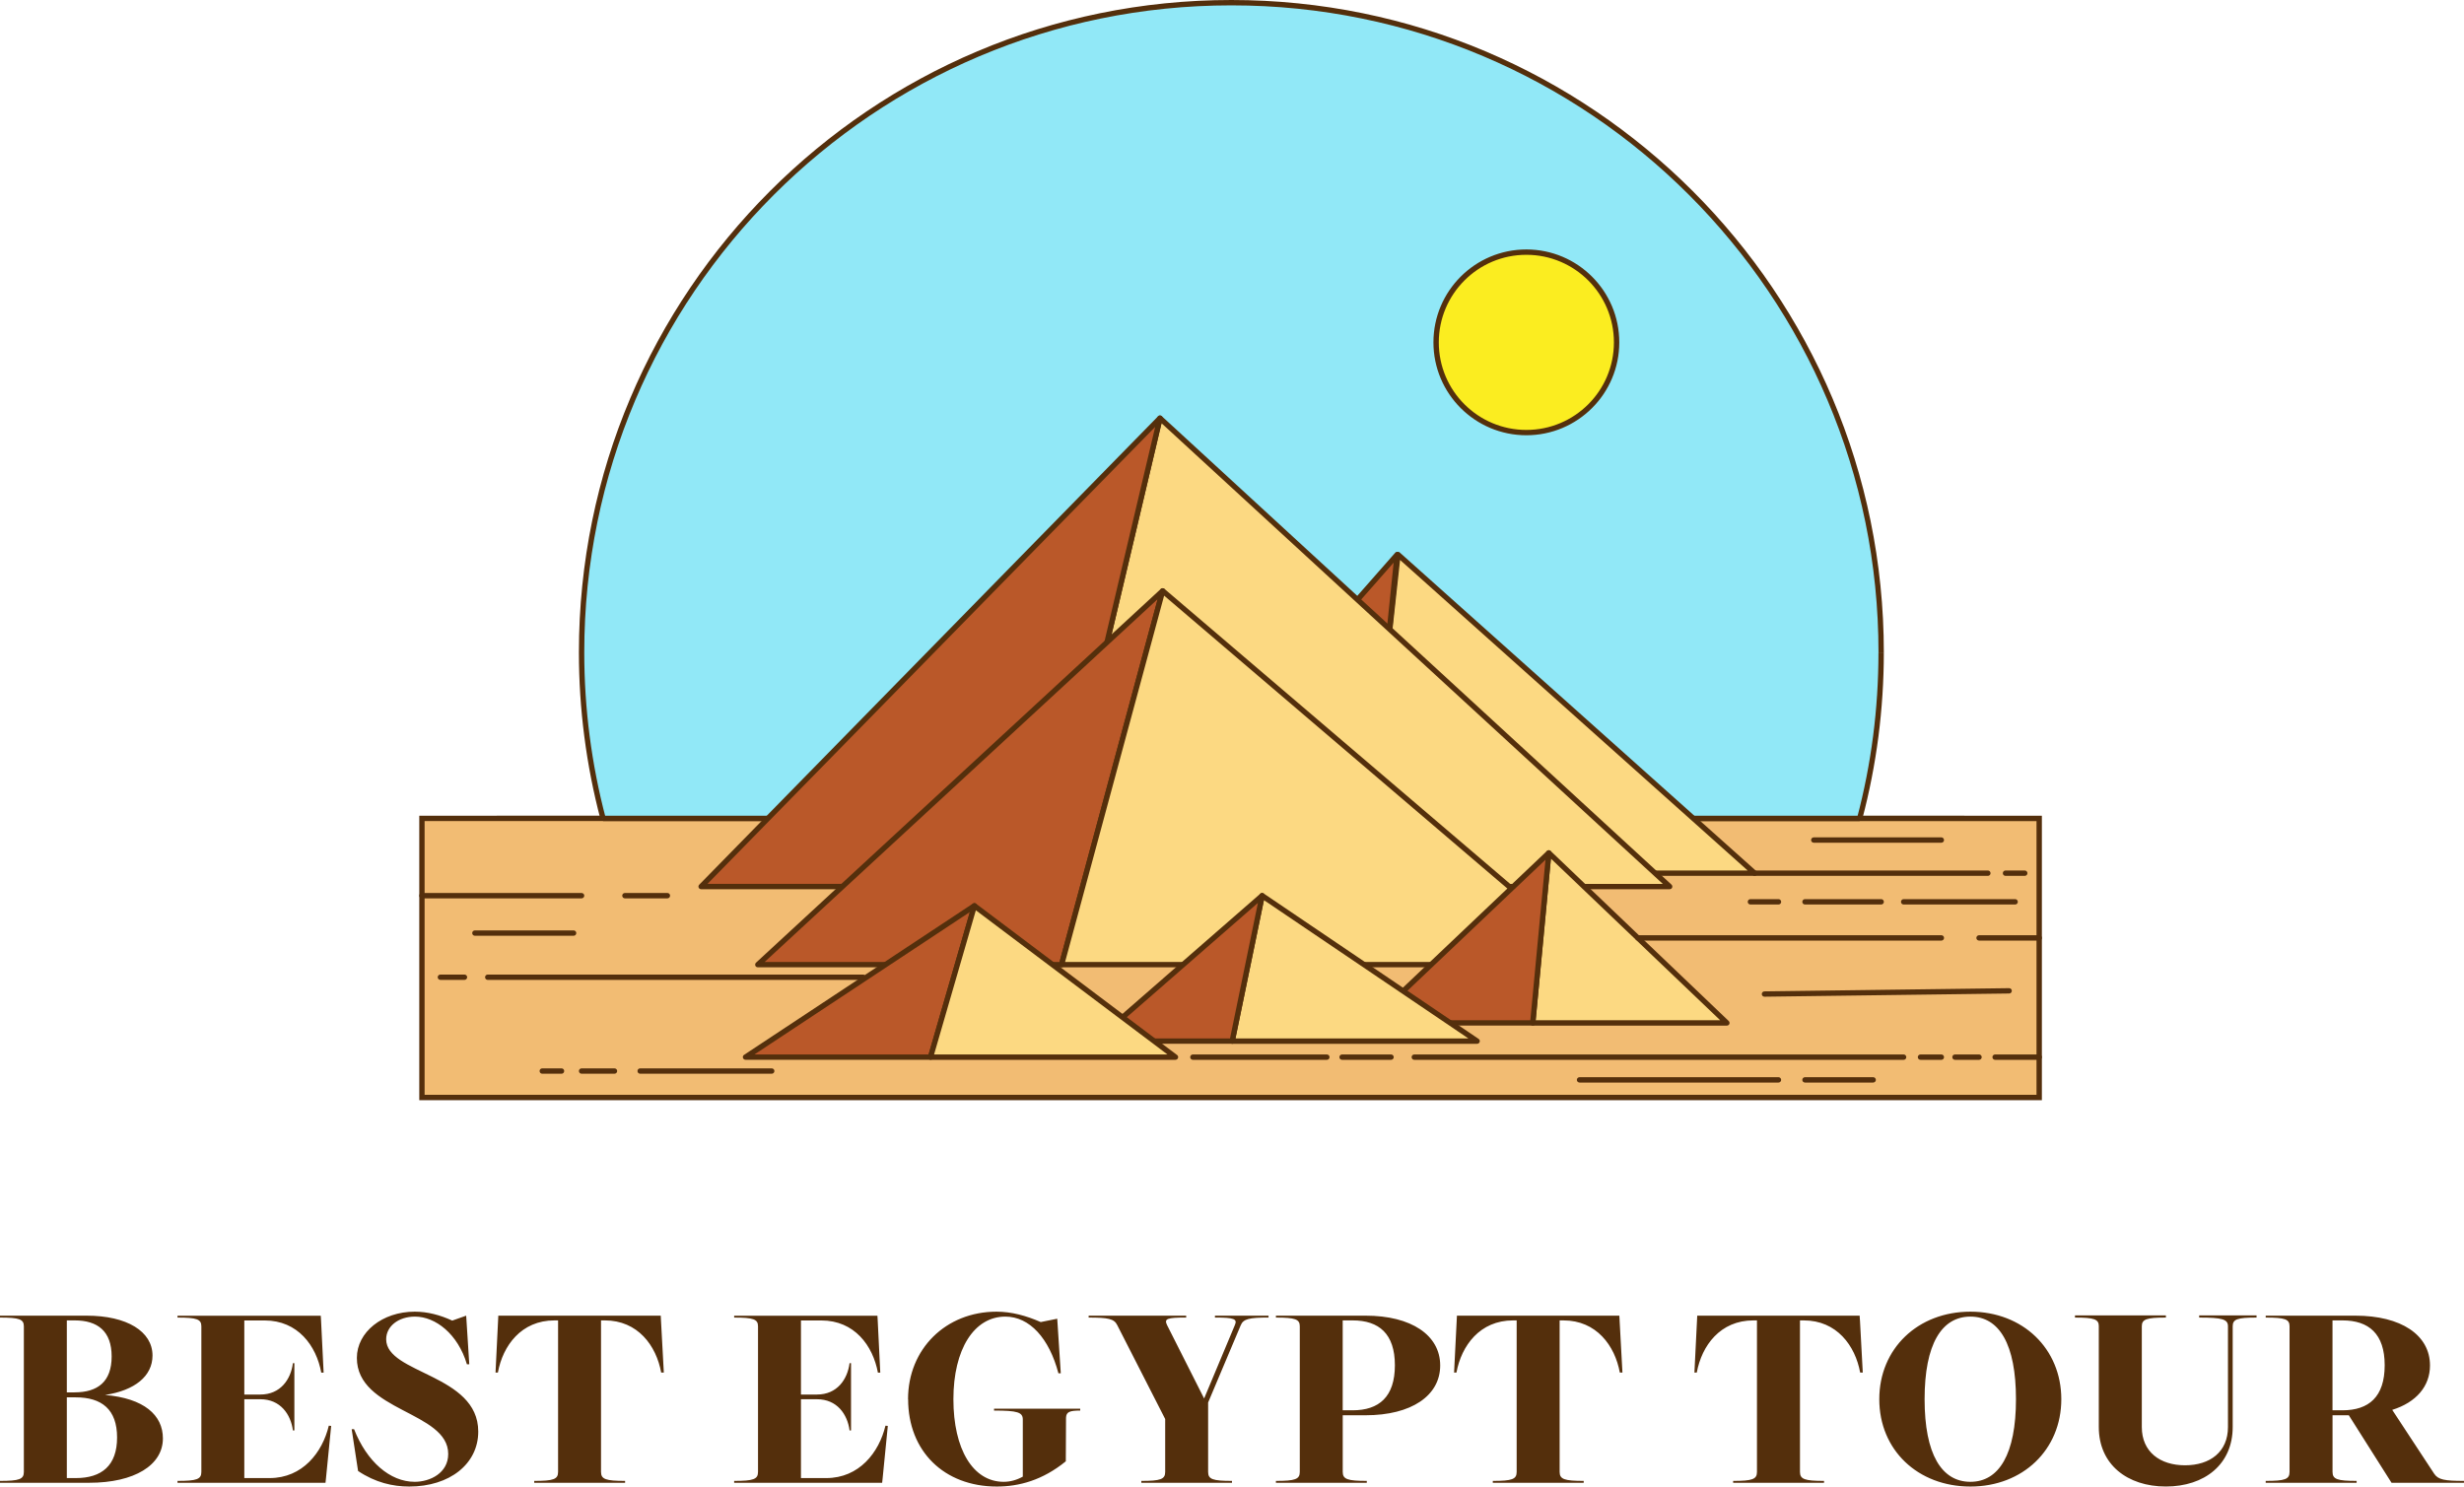 <?xml version="1.0" encoding="UTF-8"?>
<svg id="Layer_2" data-name="Layer 2" xmlns="http://www.w3.org/2000/svg" viewBox="0 0 813.01 490.58">
  <defs>
    <style>
      .cls-1 {
        fill: #fcd982;
      }

      .cls-2 {
        fill: #91e8f7;
      }

      .cls-3 {
        fill: #fbed20;
      }

      .cls-4 {
        fill: #ba5829;
      }

      .cls-5 {
        fill: #f2bc73;
      }

      .cls-6 {
        fill: #542f0c;
      }
    </style>
  </defs>
  <g id="Layer_1-2" data-name="Layer 1">
    <g>
      <rect class="cls-5" x="139.22" y="270.08" width="533.62" height="92.12"/>
      <path class="cls-6" d="M672.85,363.08H138.34v-93.88c178.46-.1,356.93-.1,535.39,0v93.88h-.89ZM140.1,361.31h531.86v-90.34H140.1v90.34"/>
      <path class="cls-2" d="M620.71,215.29C620.71,96.88,524.71.89,406.3.89s-214.4,96-214.4,214.41c0,18.94,2.46,37.3,7.08,54.79h414.65c4.61-17.49,7.08-35.85,7.08-54.79"/>
      <path class="cls-6" d="M619.82,215.29c0-58.96-23.9-112.34-62.54-150.98C518.64,25.67,465.27,1.77,406.3,1.77s-112.34,23.9-150.98,62.54c-38.64,38.64-62.54,92.02-62.54,150.98,0,9.35.6,18.55,1.77,27.56,1.19,9.19,2.96,18.21,5.28,27.01l-1.71.45c-2.34-8.86-4.12-17.95-5.32-27.23-1.18-9.11-1.79-18.39-1.79-27.78,0-59.45,24.1-113.27,63.06-152.24C293.03,24.1,346.85,0,406.3,0s113.27,24.1,152.23,63.06c38.96,38.96,63.05,92.79,63.05,152.24h-1.77"/>
      <rect class="cls-6" x="198.98" y="269.2" width="414.65" height="1.77"/>
      <path class="cls-6" d="M612.77,269.86c2.32-8.8,4.1-17.82,5.28-27.01,1.16-9,1.76-18.2,1.76-27.55h1.77c0,9.39-.61,18.66-1.78,27.77-1.2,9.29-2.99,18.38-5.33,27.24l-1.71-.45"/>
      <path class="cls-1" d="M461.27,183l117.7,105.17h-129.17l11.47-105.17Z"/>
      <path class="cls-6" d="M461.9,182.38l117.66,105.14c.36.32.39.88.07,1.24-.18.2-.41.29-.66.29h-129.17c-.49,0-.89-.39-.89-.88l11.48-105.27c.05-.48.49-.83.97-.78.21.02.4.12.53.25h0ZM576.66,287.29l-114.7-102.49-11.18,102.49h125.88Z"/>
      <path class="cls-4" d="M461.01,183l-92.47,105.17h81.7l10.77-105.17Z"/>
      <path class="cls-6" d="M459.85,185.66l-89.36,101.63h78.95l10.4-101.63ZM367.88,287.59l92.47-105.17c.18-.21.46-.33.75-.29.48.05.84.48.79.97l-10.76,105.11c-.01.48-.4.86-.88.86h-81.7c-.21,0-.42-.07-.59-.22-.36-.32-.4-.88-.08-1.25"/>
      <path class="cls-1" d="M346.21,292.58h204.7l-168.17-154.58-36.53,154.58Z"/>
      <path class="cls-6" d="M347.33,291.7h201.32l-165.39-152.02-35.92,152.02ZM550.91,293.46h-204.7c-.07,0-.13,0-.2-.02-.48-.11-.77-.59-.66-1.06l36.53-154.59c.03-.14.11-.28.21-.39.33-.36.89-.38,1.25-.05l168.13,154.54c.2.16.33.41.33.69,0,.49-.4.88-.89.88"/>
      <path class="cls-4" d="M231.34,292.58l151.41-154.58-36.53,154.58h-114.88Z"/>
      <path class="cls-6" d="M230.75,291.92l151.36-154.54c.34-.35.9-.36,1.25-.01.23.22.3.54.24.83l-36.53,154.58c-.09.41-.46.68-.86.68h-114.88c-.49,0-.88-.39-.88-.88,0-.27.12-.5.3-.66h0ZM381.16,140.88l-147.72,150.81h112.08l35.64-150.81Z"/>
      <path class="cls-4" d="M250.04,318.35l133.58-123.35-33.35,123.35h-100.23Z"/>
      <path class="cls-6" d="M249.49,317.66l133.54-123.31c.36-.33.92-.3,1.25.05.21.23.28.54.2.82l-33.35,123.35c-.11.39-.46.66-.86.66h-100.23c-.49,0-.88-.39-.88-.88,0-.28.13-.53.33-.69h0ZM381.97,197.73l-129.67,119.73h97.3l32.38-119.73Z"/>
      <path class="cls-1" d="M350.27,318.35h177.88l-144.53-123.35-33.35,123.35Z"/>
      <path class="cls-6" d="M351.43,317.46h174.32l-141.64-120.89-32.68,120.89ZM528.15,319.23h-177.88c-.07,0-.15-.01-.23-.03-.47-.13-.75-.61-.62-1.08l33.35-123.35c.03-.12.09-.24.18-.34.32-.37.88-.41,1.25-.1l144.48,123.31c.22.16.36.42.36.71,0,.49-.4.88-.88.88"/>
      <path class="cls-1" d="M511.03,281.46l-5.29,56.11h64.06l-58.77-56.11Z"/>
      <path class="cls-6" d="M511.74,283.36l-5.03,53.34h60.88l-55.86-53.34ZM504.86,337.5l5.29-56.08c.01-.2.09-.4.24-.56.33-.35.89-.37,1.25-.03l58.72,56.08c.2.16.32.41.32.68,0,.49-.4.88-.88.88h-64.14c-.48-.05-.84-.48-.79-.97"/>
      <path class="cls-4" d="M505.74,337.58h-53.82l59.11-56.11-5.29,56.11Z"/>
      <path class="cls-6" d="M505.74,338.46h-53.82c-.49,0-.89-.39-.89-.88,0-.27.13-.52.32-.68l59.07-56.07c.35-.34.91-.32,1.25.03.19.2.27.47.23.73l-5.29,56.08c-.04.46-.43.8-.88.8h0ZM454.13,336.7h50.81l5-52.97-55.8,52.97Z"/>
      <path class="cls-1" d="M487.39,343.58l-70.94-48-9.88,48h80.82Z"/>
      <path class="cls-6" d="M484.5,342.7l-67.46-45.64-9.39,45.64h76.86ZM416.94,294.85l70.91,47.98c.25.16.42.44.42.76,0,.49-.4.88-.89.88h-80.82c-.06,0-.12,0-.18-.02-.48-.1-.79-.56-.69-1.04l9.87-47.95c.02-.13.07-.26.14-.38.27-.4.82-.51,1.23-.24"/>
      <path class="cls-4" d="M406.57,343.58h-45.17l55.05-48-9.88,48Z"/>
      <path class="cls-6" d="M406.57,344.46h-45.17c-.49,0-.89-.39-.89-.88,0-.29.14-.55.36-.71l55-47.95c.37-.32.92-.28,1.24.08.19.21.25.5.2.76l-9.88,48c-.08.42-.45.71-.86.71h0ZM363.75,342.7h42.1l9.21-44.73-51.31,44.73Z"/>
      <path class="cls-4" d="M245.98,348.88l75.52-49.94-14.46,49.94h-61.06Z"/>
      <path class="cls-6" d="M245.54,348.1l75.48-49.91c.41-.27.96-.16,1.23.25.16.24.18.53.1.78l-14.46,49.89c-.11.38-.46.63-.84.63h-61.06c-.49,0-.89-.39-.89-.88,0-.33.18-.62.45-.77h0ZM320,301l-71.07,46.99h57.46l13.62-46.99Z"/>
      <path class="cls-1" d="M307.04,348.88h80.82l-66.35-49.94-14.47,49.94Z"/>
      <path class="cls-6" d="M308.21,347.99h77l-63.22-47.58-13.79,47.58ZM387.86,349.76h-80.82c-.08,0-.16-.01-.24-.04-.47-.13-.74-.62-.6-1.09l14.46-49.93c.03-.11.07-.2.14-.3.29-.39.84-.47,1.23-.18l66.29,49.9c.25.16.42.43.42.75,0,.49-.4.88-.89.88"/>
      <path class="cls-3" d="M533.4,112.98c0,16.45-13.33,29.78-29.78,29.78s-29.78-13.34-29.78-29.78,13.33-29.78,29.78-29.78,29.78,13.33,29.78,29.78"/>
      <path class="cls-6" d="M534.29,112.98c0,8.47-3.43,16.14-8.98,21.68-5.55,5.55-13.22,8.98-21.68,8.98s-16.13-3.43-21.68-8.98c-5.55-5.55-8.98-13.21-8.98-21.68s3.43-16.13,8.98-21.68c5.55-5.55,13.21-8.98,21.68-8.98s16.13,3.43,21.68,8.98c5.55,5.55,8.98,13.21,8.98,21.68h0ZM524.06,133.42c5.23-5.23,8.46-12.45,8.46-20.43s-3.24-15.2-8.46-20.43c-5.23-5.23-12.45-8.47-20.43-8.47s-15.2,3.23-20.43,8.47c-5.23,5.23-8.46,12.45-8.46,20.43s3.23,15.21,8.46,20.43c5.23,5.23,12.45,8.46,20.43,8.46s15.2-3.23,20.43-8.46"/>
      <path class="cls-6" d="M139.22,296.47c-.49,0-.88-.4-.88-.89s.39-.88.88-.88h52.67c.49,0,.89.39.89.88s-.4.89-.89.89h-52.67"/>
      <path class="cls-6" d="M206.19,296.47c-.49,0-.88-.4-.88-.89s.39-.88.88-.88h14.03c.49,0,.88.39.88.88s-.39.89-.88.89h-14.03"/>
      <path class="cls-6" d="M160.93,323.38c-.49,0-.88-.4-.88-.88s.39-.88.88-.88h123.88c.49,0,.89.39.89.88s-.39.88-.89.88h-123.88"/>
      <path class="cls-6" d="M145.31,323.38c-.49,0-.89-.4-.89-.88s.4-.88.89-.88h7.94c.49,0,.89.39.89.88s-.4.88-.89.88h-7.94"/>
      <path class="cls-6" d="M156.7,308.82c-.49,0-.89-.4-.89-.89s.39-.88.89-.88h32.56c.49,0,.89.39.89.88s-.4.89-.89.89h-32.56"/>
      <path class="cls-6" d="M254.63,352.58c.49,0,.89.39.89.88s-.4.89-.89.89h-43.41c-.49,0-.88-.4-.88-.89s.39-.88.88-.88h43.41"/>
      <path class="cls-6" d="M202.75,352.58c.49,0,.89.39.89.88s-.4.89-.89.89h-10.85c-.49,0-.89-.4-.89-.89s.4-.88.89-.88h10.85"/>
      <path class="cls-6" d="M185.28,352.58c.49,0,.88.39.88.88s-.39.89-.88.89h-6.36c-.49,0-.88-.4-.88-.89s.39-.88.88-.88h6.36"/>
      <path class="cls-6" d="M393.6,349.76c-.49,0-.89-.39-.89-.88s.4-.89.89-.89h44.2c.49,0,.89.4.89.89s-.4.88-.89.88h-44.2"/>
      <path class="cls-6" d="M442.83,349.76c-.49,0-.89-.39-.89-.88s.4-.89.89-.89h16.15c.49,0,.89.4.89.89s-.4.88-.89.88h-16.15"/>
      <path class="cls-6" d="M466.65,349.76c-.49,0-.88-.39-.88-.88s.39-.89.88-.89h161.46c.49,0,.88.4.88.89s-.39.88-.88.88h-161.46"/>
      <path class="cls-6" d="M633.68,349.76c-.49,0-.89-.39-.89-.88s.4-.89.89-.89h6.88c.49,0,.88.4.88.89s-.39.88-.88.88h-6.88"/>
      <path class="cls-6" d="M645.06,349.76c-.49,0-.89-.39-.89-.88s.39-.89.89-.89h7.94c.49,0,.88.4.88.89s-.4.88-.88.88h-7.94"/>
      <path class="cls-6" d="M658.29,349.76c-.49,0-.88-.39-.88-.88s.4-.89.88-.89h14.55c.49,0,.89.4.89.89s-.4.88-.89.88h-14.55"/>
      <path class="cls-6" d="M521.18,357.26c-.49,0-.89-.39-.89-.88s.4-.89.89-.89h65.64c.49,0,.88.4.88.89s-.4.88-.88.88h-65.64"/>
      <path class="cls-6" d="M595.56,357.26c-.49,0-.88-.39-.88-.88s.39-.89.88-.89h22.5c.49,0,.89.4.89.89s-.4.88-.89.88h-22.5"/>
      <path class="cls-6" d="M540.42,310.41c-.49,0-.89-.4-.89-.88s.4-.89.89-.89h100.14c.49,0,.89.4.89.89s-.4.88-.89.88h-100.14"/>
      <path class="cls-6" d="M653,310.41c-.49,0-.89-.4-.89-.88s.4-.89.89-.89h19.85c.49,0,.88.4.88.89s-.39.88-.88.88h-19.85"/>
      <path class="cls-6" d="M578.97,289.05c-.49,0-.89-.39-.89-.88s.4-.89.89-.89h76.94c.49,0,.88.4.88.89s-.4.88-.88.88h-76.94"/>
      <path class="cls-6" d="M661.73,289.05c-.49,0-.89-.39-.89-.88s.4-.89.89-.89h6.35c.49,0,.88.4.88.89s-.4.88-.88.88h-6.35"/>
      <path class="cls-6" d="M595.56,298.5c-.49,0-.88-.39-.88-.88s.39-.89.88-.89h25.15c.49,0,.88.4.88.89s-.4.88-.88.88h-25.15"/>
      <path class="cls-6" d="M628.12,298.5c-.49,0-.88-.39-.88-.88s.4-.89.88-.89h36.79c.49,0,.88.4.88.89s-.4.88-.88.88h-36.79"/>
      <path class="cls-6" d="M586.82,296.73c.49,0,.89.4.89.89s-.4.88-.89.88h-9.26c-.49,0-.89-.39-.89-.88s.39-.89.89-.89h9.26"/>
      <path class="cls-6" d="M598.47,278.11c-.49,0-.89-.39-.89-.88s.39-.89.89-.89h42.08c.49,0,.89.4.89.89s-.39.88-.89.88h-42.08"/>
      <path class="cls-6" d="M582.2,328.93c-.49,0-.89-.39-.89-.87,0-.49.39-.89.88-.89l80.73-1.06c.48,0,.89.39.89.87,0,.49-.38.89-.87.89l-80.73,1.06"/>
      <path class="cls-6" d="M28.59,434.2H0v.62c6.38,0,7.87.55,7.87,2.88v48.05c0,2.42-1.48,2.97-7.87,2.97v.62h29.44c14.96,0,24.31-5.84,24.31-14.64,0-7.71-6.24-13.24-19.09-14.34,9.83-1.49,15.66-6.23,15.66-13.01,0-7.94-8.41-13.16-21.73-13.16h0ZM24.61,459.51h-2.56v-23.76h2.56c7.64,0,12.23,3.59,12.23,11.91s-4.6,11.84-12.23,11.84h0ZM25,487.79h-2.95v-26.64h2.95c8.57,0,13.63,3.98,13.63,13.24s-5.05,13.4-13.63,13.4h0ZM58.57,434.2v.62c6.38,0,7.87.55,7.87,2.88v48.05c0,2.42-1.48,2.97-7.87,2.97v.62h48.83l.16-1.48,1.71-17.29-.78-.07c-2.1,8.8-8.64,17.29-19.55,17.29h-8.33v-26.02h5.29c6.62,0,10.05,4.99,10.75,10.29h.48v-22.2h-.48c-.69,5.38-4.12,10.36-10.75,10.36h-5.29v-24.45h6.7c10.98,0,17.06,8.33,18.69,17.22h.78l-.85-17.3-.09-1.47h-47.28ZM118.15,485.45c5.69,3.82,11.45,5.13,16.9,5.13,13.33,0,22.75-7.47,22.75-18.14,0-19-30.38-19-30.38-30.46,0-4.28,4.05-7.48,9.5-7.48,6.79,0,14.18,5.76,17.14,15.73h.78l-1.02-16.04-4.6,1.63c-4.05-1.86-8.17-2.95-12.38-2.95-10.68,0-19.09,6.77-19.09,15.26,0,17.68,30.14,17.61,30.14,31.7,0,6.31-6,9.19-11.05,9.19-8.19,0-15.82-6.7-20.01-17.36h-.79l2.11,13.79ZM218.09,435.67l-.07-1.47h-53.6l-.07,1.47-.85,17.3h.78c1.63-8.89,7.71-17.22,18.69-17.22h1.17v50c0,2.42-1.48,2.97-7.87,2.97v.62h29.98v-.62c-6.38,0-7.94-.55-7.94-2.97v-50h1.24c10.91,0,16.99,8.33,18.61,17.22h.87l-.94-17.3ZM242.24,434.2v.62c6.38,0,7.87.55,7.87,2.88v48.05c0,2.42-1.48,2.97-7.87,2.97v.62h48.83l.16-1.48,1.71-17.29-.78-.07c-2.1,8.8-8.64,17.29-19.55,17.29h-8.33v-26.02h5.29c6.63,0,10.06,4.99,10.75,10.29h.48v-22.2h-.48c-.69,5.38-4.12,10.36-10.75,10.36h-5.29v-24.45h6.7c10.98,0,17.04,8.33,18.69,17.22h.78l-.85-17.3-.09-1.47h-47.27ZM299.64,461.76c0,17.15,11.85,28.82,29.28,28.82,7.33,0,15.11-2.09,22.75-8.33l.07-14.41c.09-1.87,1.16-2.33,4.68-2.33v-.62h-28.43v.62c7.71,0,9.49.55,9.49,2.95v18.85c-1.94,1.09-4.12,1.71-6.31,1.71-10.13,0-16.59-10.75-16.59-27.26s6.84-27.26,17.13-27.26c8.03,0,14.48,7.17,17.52,18.7h.78l-1.17-18-5.45,1.1c-4.76-2.1-9.66-3.43-14.57-3.43-16.74,0-29.21,12.3-29.21,28.89h0ZM359.22,434.82c6.4,0,8.41.39,9.42,2.49l15.82,30.99v17.45c0,2.42-1.48,2.97-7.87,2.97v.62h29.91v-.62c-6.4,0-7.87-.55-7.87-2.97v-22.9l10.75-25.48c.85-2.1,2.79-2.56,9.18-2.56v-.62h-17.68v.62c6.4,0,7.48.46,6.54,2.56l-10.11,24.15-12.23-24.22c-1.01-2.1-.07-2.49,6.31-2.49v-.62h-32.18v.62ZM450.59,434.2h-29.59v.62c6.38,0,7.87.55,7.87,2.88v48.05c0,2.42-1.48,2.97-7.87,2.97v.62h29.98v-.62c-6.38,0-7.94-.55-7.94-2.97v-18.69h7.55c15.12,0,24.61-6.47,24.61-16.44s-9.5-16.43-24.61-16.43h0ZM460.25,450.55c0,10.43-5.23,14.87-13.95,14.87h-3.27v-29.67h3.27c8.72,0,13.95,4.44,13.95,14.8h0ZM534.4,435.67l-.09-1.47h-53.59l-.07,1.47-.87,17.3h.78c1.65-8.89,7.73-17.22,18.7-17.22h1.17v50c0,2.42-1.48,2.97-7.87,2.97v.62h29.99v-.62c-6.38,0-7.94-.55-7.94-2.97v-50h1.24c10.91,0,16.99,8.33,18.62,17.22h.86l-.94-17.3ZM613.69,435.67l-.09-1.47h-53.59l-.07,1.47-.86,17.3h.78c1.64-8.89,7.72-17.22,18.7-17.22h1.16v50c0,2.42-1.48,2.97-7.86,2.97v.62h29.99v-.62c-6.39,0-7.94-.55-7.94-2.97v-50h1.24c10.91,0,16.99,8.33,18.62,17.22h.86l-.93-17.3ZM650.15,490.58c17.29,0,29.99-12.15,29.99-28.82s-12.7-28.89-29.99-28.89-30.07,12.14-30.07,28.89,12.69,28.82,30.07,28.82h0ZM650.15,489.02c-9.51,0-15.12-9.11-15.12-27.26s5.61-27.26,15.12-27.26,15.03,9.12,15.03,27.26-5.61,27.26-15.03,27.26h0ZM692.51,437.7v33.25c0,12.3,9.35,19.62,22.13,19.62s22.05-7.32,22.05-19.62v-33.25c0-2.34,1.47-2.88,7.87-2.88v-.71h-18.93v.71c7.64,0,9.5.55,9.5,2.88v33.25c0,8.18-5.91,12.62-14.16,12.62s-14.27-4.44-14.27-12.62v-33.25c0-2.34,1.55-2.88,7.95-2.88v-.71h-30v.71c6.4,0,7.87.55,7.87,2.88h0ZM777.19,434.2h-29.61v.62c6.4,0,7.87.55,7.87,2.88v48.05c0,2.42-1.47,2.97-7.87,2.97v.62h30v-.62c-6.4,0-7.95-.55-7.95-2.97v-18.69h5.37l14.1,22.28h23.9v-.62c-6.38,0-8.49-.39-9.81-2.34l-13.86-21.1c7.94-2.49,12.46-7.8,12.46-14.66,0-10.04-9.51-16.43-24.61-16.43h0ZM786.84,450.55c0,10.43-5.22,14.87-13.95,14.87h-3.27v-29.67h3.27c8.73,0,13.95,4.44,13.95,14.8h0Z"/>
    </g>
  </g>
</svg>